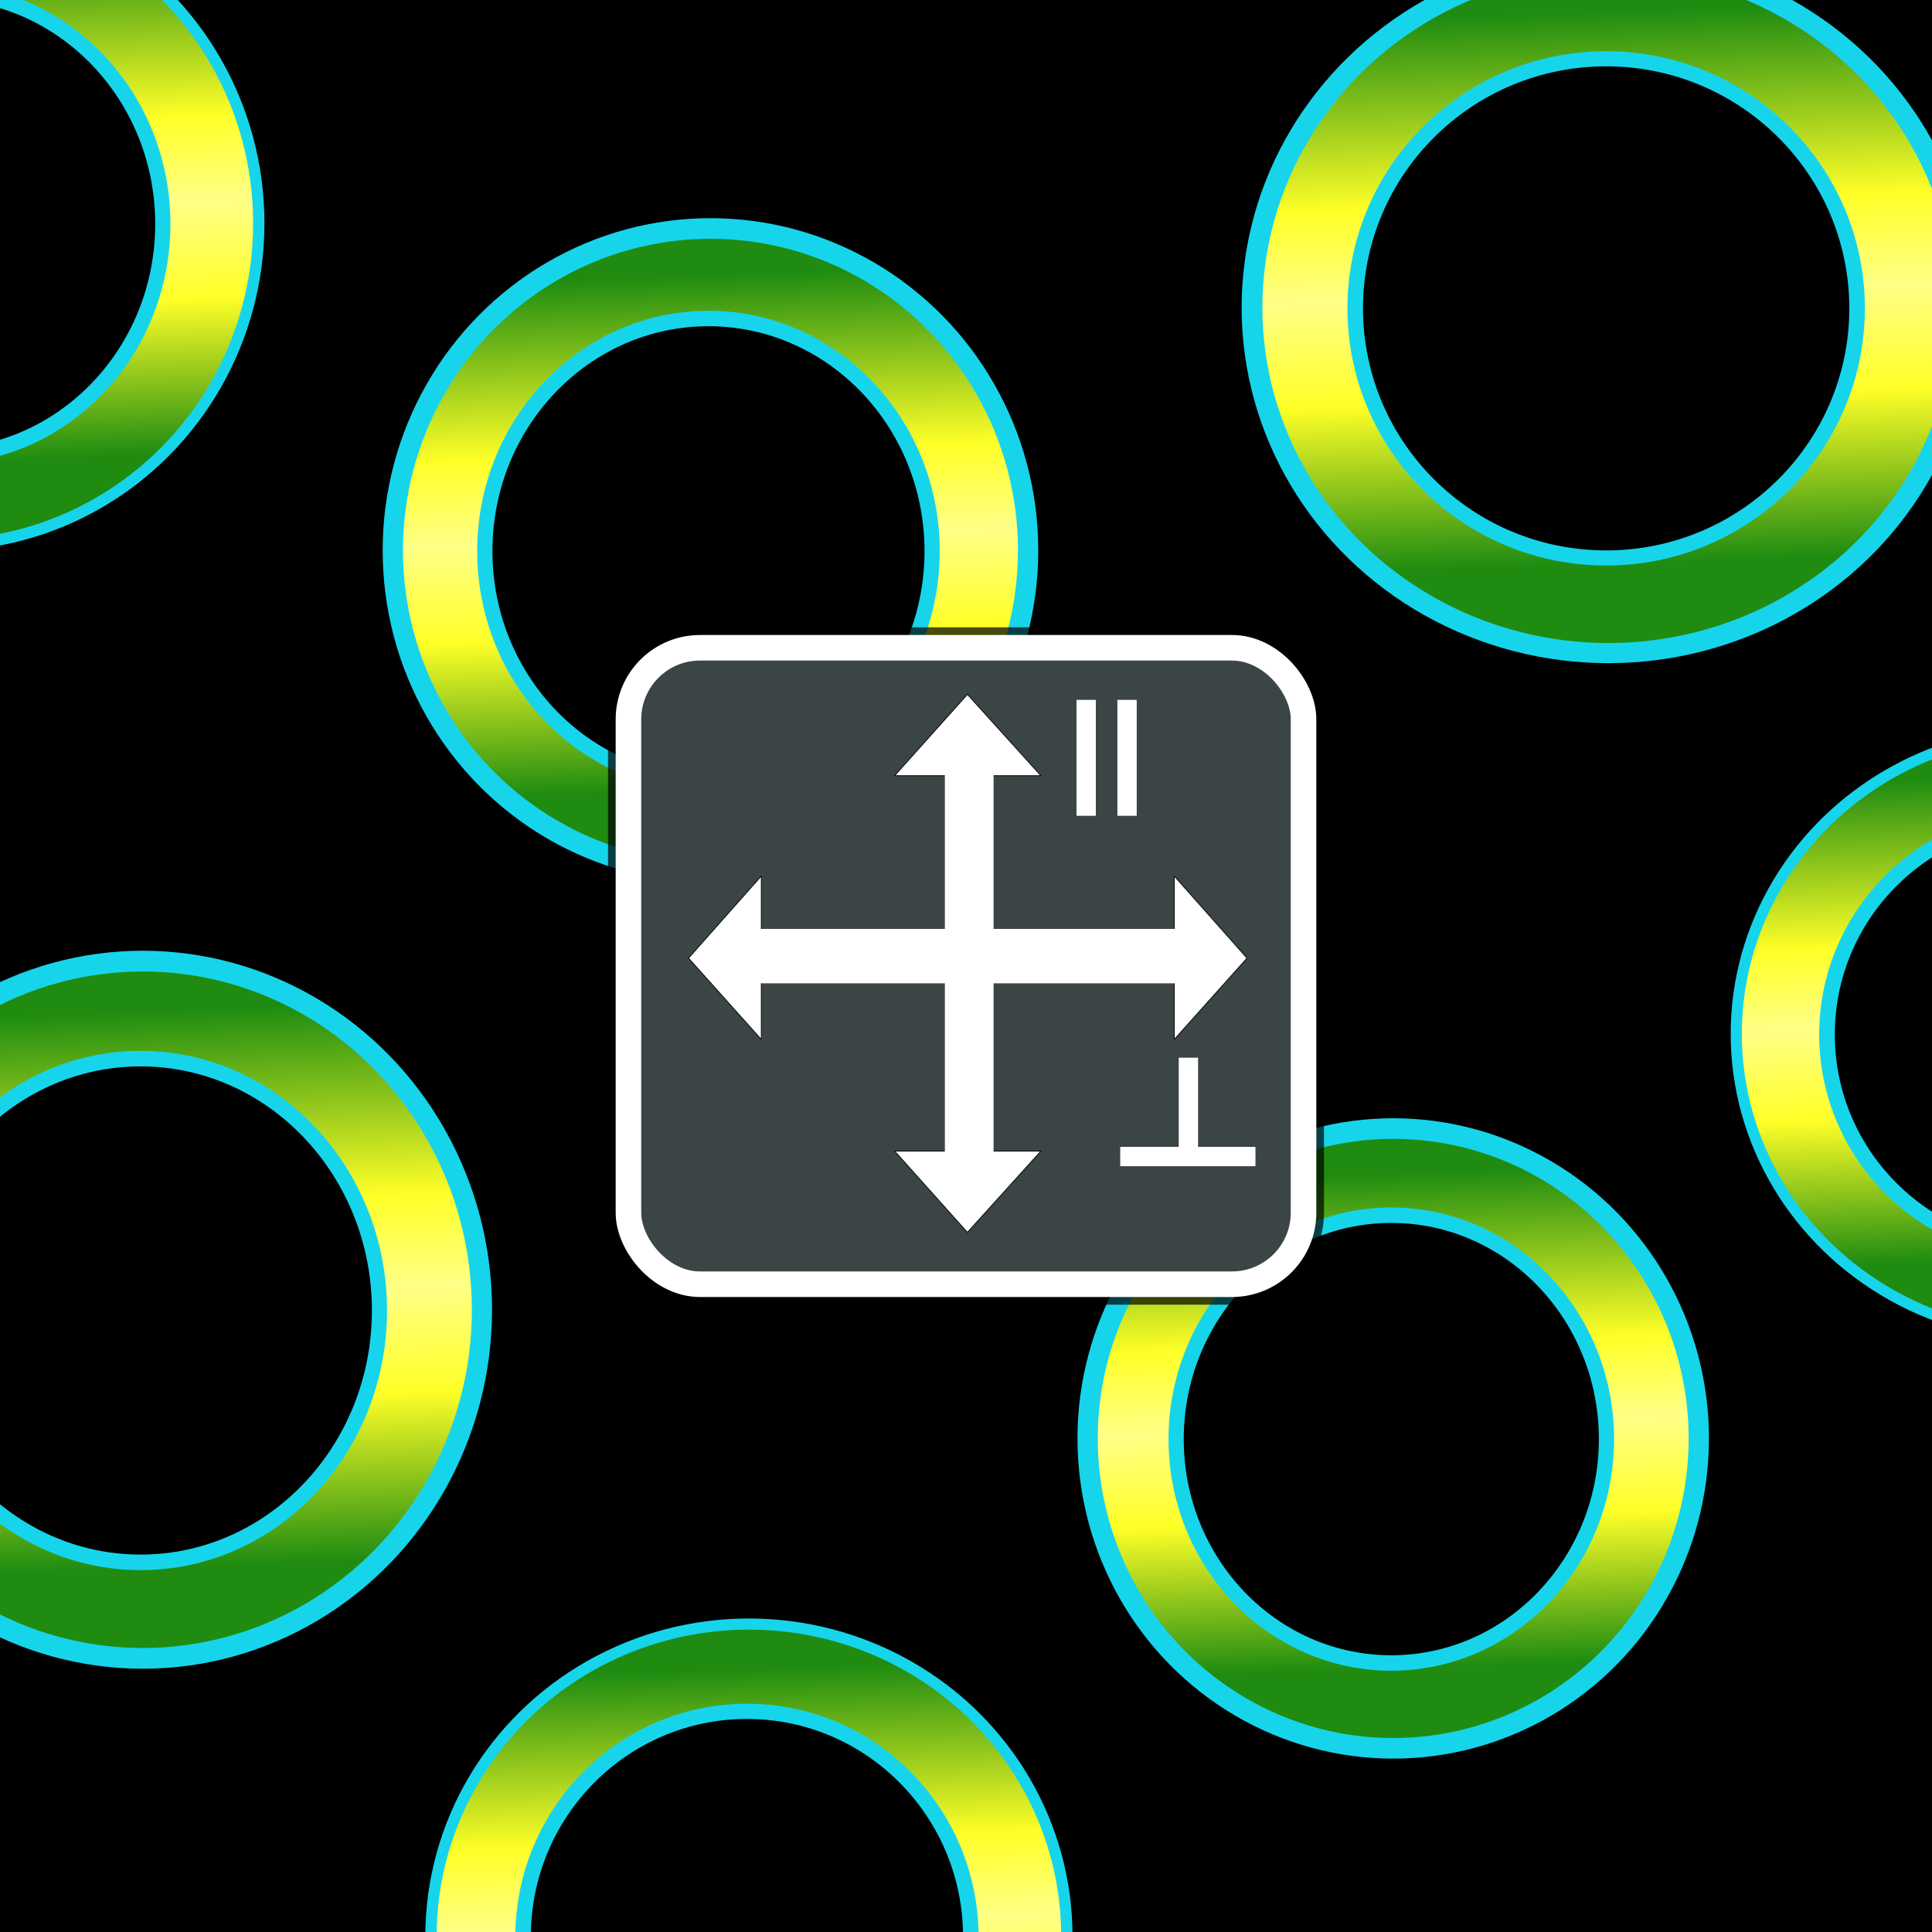 <?xml version="1.0" encoding="UTF-8" standalone="no"?>
<!-- Generator: Adobe Illustrator 12.0.0, SVG Export Plug-In . SVG Version: 6.00 Build 51448)  -->

<svg
   version="1.0"
   id="svg2"
   inkscape:version="1.1.1 (3bf5ae0d25, 2021-09-20)"
   sodipodi:docname="TRI_Anisotropy_A.svg"
   inkscape:export-xdpi="10.635938"
   inkscape:export-ydpi="10.635938"
   inkscape:export-filename="R:\086_Jenny\Design\Software\FLIM.png"
   width="100mm"
   height="100mm"
   viewBox="-312 1125.78 377.953 377.953"
   overflow="visible"
   enable-background="new -312 1125.78 377.953 377.953"
   xml:space="preserve"
   style="overflow:visible"
   xmlns:inkscape="http://www.inkscape.org/namespaces/inkscape"
   xmlns:sodipodi="http://sodipodi.sourceforge.net/DTD/sodipodi-0.dtd"
   xmlns:xlink="http://www.w3.org/1999/xlink"
   xmlns="http://www.w3.org/2000/svg"
   xmlns:svg="http://www.w3.org/2000/svg"
   xmlns:rdf="http://www.w3.org/1999/02/22-rdf-syntax-ns#"
   xmlns:cc="http://creativecommons.org/ns#"
   xmlns:dc="http://purl.org/dc/elements/1.1/"><defs
   id="defs954"><linearGradient
     inkscape:collect="always"
     id="linearGradient4484-1"><stop
       style="stop-color:#1f8c11;stop-opacity:1"
       offset="0"
       id="stop4480" /><stop
       style="stop-color:#ffff27;stop-opacity:1"
       offset="0.345"
       id="stop25264" /><stop
       style="stop-color:#ffff87;stop-opacity:1"
       offset="0.51"
       id="stop5241" /><stop
       style="stop-color:#ffff27;stop-opacity:1"
       offset="0.7"
       id="stop26482" /><stop
       style="stop-color:#1f8c11;stop-opacity:1"
       offset="1"
       id="stop5307" /></linearGradient><filter
     inkscape:collect="always"
     style="color-interpolation-filters:sRGB"
     id="filter27234"
     x="-0.038"
     y="-0.037"
     width="1.076"
     height="1.075"><feGaussianBlur
       inkscape:collect="always"
       stdDeviation="0.677"
       id="feGaussianBlur27236" /></filter><filter
     inkscape:collect="always"
     style="color-interpolation-filters:sRGB"
     id="filter27238"
     x="-0.04"
     y="-0.04"
     width="1.08"
     height="1.08"><feGaussianBlur
       inkscape:collect="always"
       stdDeviation="1.1"
       id="feGaussianBlur27240" /></filter><linearGradient
     inkscape:collect="always"
     xlink:href="#linearGradient4484-1"
     id="linearGradient27434"
     gradientUnits="userSpaceOnUse"
     gradientTransform="matrix(0.99,0,0,0.99,-468.022,-88.654)"
     x1="170.94"
     y1="1198.71"
     x2="173.97"
     y2="1289.106" /><linearGradient
     inkscape:collect="always"
     xlink:href="#linearGradient4484-1"
     id="linearGradient27446"
     gradientUnits="userSpaceOnUse"
     gradientTransform="matrix(0.99,0,0,0.99,-468.022,-88.654)"
     x1="170.94"
     y1="1198.71"
     x2="173.97"
     y2="1289.106" /><linearGradient
     inkscape:collect="always"
     xlink:href="#linearGradient4484-1"
     id="linearGradient27454"
     gradientUnits="userSpaceOnUse"
     gradientTransform="matrix(0.99,0,0,0.99,-468.022,-88.654)"
     x1="170.94"
     y1="1198.71"
     x2="173.97"
     y2="1289.106" /><linearGradient
     inkscape:collect="always"
     xlink:href="#linearGradient4484-1"
     id="linearGradient27462"
     gradientUnits="userSpaceOnUse"
     gradientTransform="matrix(0.99,0,0,0.99,-468.022,-88.654)"
     x1="170.94"
     y1="1198.71"
     x2="173.97"
     y2="1289.106" /><linearGradient
     inkscape:collect="always"
     xlink:href="#linearGradient4484-1"
     id="linearGradient27470"
     gradientUnits="userSpaceOnUse"
     gradientTransform="matrix(0.99,0,0,0.99,-468.022,-88.654)"
     x1="170.94"
     y1="1198.71"
     x2="173.97"
     y2="1289.106" /><linearGradient
     inkscape:collect="always"
     xlink:href="#linearGradient4484-1"
     id="linearGradient27478"
     gradientUnits="userSpaceOnUse"
     gradientTransform="matrix(0.99,0,0,0.99,-468.022,-88.654)"
     x1="170.94"
     y1="1198.71"
     x2="173.97"
     y2="1289.106" /><linearGradient
     inkscape:collect="always"
     xlink:href="#linearGradient4484-1"
     id="linearGradient27510"
     gradientUnits="userSpaceOnUse"
     gradientTransform="matrix(0.99,0,0,0.99,-468.022,-88.654)"
     x1="170.94"
     y1="1198.71"
     x2="173.97"
     y2="1289.106" /><filter
     inkscape:collect="always"
     style="color-interpolation-filters:sRGB"
     id="filter29847"
     x="-0.057"
     y="-0.06"
     width="1.113"
     height="1.12"><feGaussianBlur
       inkscape:collect="always"
       stdDeviation="1.443"
       id="feGaussianBlur29849" /></filter></defs>
<sodipodi:namedview
   units="mm"
   id="namedview878"
   inkscape:pageopacity="0"
   inkscape:window-x="-8"
   inkscape:window-y="-8"
   inkscape:window-width="2560"
   inkscape:window-height="1377"
   inkscape:current-layer="layer6"
   inkscape:pageshadow="2"
   objecttolerance="10"
   showgrid="false"
   inkscape:window-maximized="1"
   pagecolor="#ffffff"
   inkscape:cy="190.75"
   guidetolerance="10"
   bordercolor="#666666"
   gridtolerance="10"
   inkscape:zoom="2"
   borderopacity="1"
   inkscape:cx="110.5"
   inkscape:document-units="mm"
   inkscape:pagecheckerboard="0">
	</sodipodi:namedview>


<g
   inkscape:groupmode="layer"
   id="layer7"
   inkscape:label="Back"
   style="display:inline"
   sodipodi:insensitive="true"><rect
     id="rect4156"
     x="-312"
     y="1125.78"
     inkscape:export-xdpi="10.635938"
     inkscape:export-ydpi="10.635938"
     width="377.953"
     height="377.953"
     style="overflow:visible;fill:#000000;fill-opacity:1;stroke-width:1.333"
     transform="translate(4.4896281e-6,-4.4034401e-5)" /></g><g
   inkscape:groupmode="layer"
   id="layer6"
   inkscape:label="Lipids"
   style="display:inline"><circle
     style="overflow:visible;mix-blend-mode:normal;fill:url(#linearGradient27434);fill-opacity:1;stroke:#16d5ea;stroke-width:2;stroke-linecap:round;stroke-linejoin:round;stroke-miterlimit:4;stroke-dasharray:none;stroke-opacity:1;filter:url(#filter27238)"
     id="circle27430"
     cx="-295.059"
     cy="1145.973"
     inkscape:transform-center-x="-6.0274906"
     inkscape:transform-center-y="6.6666484"
     r="56.132"
     transform="matrix(1.107,0,0,1.122,3.117,-116.327)" /><ellipse
     style="overflow:visible;mix-blend-mode:normal;fill:#000000;fill-opacity:1;stroke:#16d5ea;stroke-width:2.692;stroke-linecap:round;stroke-linejoin:round;stroke-miterlimit:4;stroke-dasharray:none;stroke-opacity:1;filter:url(#filter27234)"
     id="ellipse27432"
     cx="-295.41"
     cy="1146.094"
     inkscape:transform-center-x="-4.2442208"
     inkscape:transform-center-y="4.816655"
     rx="39.525"
     ry="40.554"
     transform="matrix(1.107,0,0,1.122,3.117,-116.327)" /><circle
     style="overflow:visible;mix-blend-mode:normal;fill:url(#linearGradient27446);fill-opacity:1;stroke:#16d5ea;stroke-width:3.27;stroke-linecap:round;stroke-linejoin:round;stroke-miterlimit:4;stroke-dasharray:none;stroke-opacity:1;filter:url(#filter27238)"
     id="circle27440"
     cx="-295.059"
     cy="1145.973"
     inkscape:transform-center-x="-6.0274906"
     inkscape:transform-center-y="6.6666484"
     r="56.132"
     transform="matrix(1.242,0,0,1.204,369.108,-193.79)" /><ellipse
     style="overflow:visible;mix-blend-mode:normal;fill:#000000;fill-opacity:1;stroke:#16d5ea;stroke-width:2.453;stroke-linecap:round;stroke-linejoin:round;stroke-miterlimit:4;stroke-dasharray:none;stroke-opacity:1;filter:url(#filter27234)"
     id="ellipse27442"
     cx="-295.41"
     cy="1146.094"
     inkscape:transform-center-x="-4.2442208"
     inkscape:transform-center-y="4.816655"
     rx="39.525"
     ry="40.554"
     transform="matrix(1.242,0,0,1.204,369.108,-193.79)" /><circle
     style="overflow:visible;mix-blend-mode:normal;fill:url(#linearGradient27454);fill-opacity:1;stroke:#16d5ea;stroke-width:2;stroke-linecap:round;stroke-linejoin:round;stroke-miterlimit:4;stroke-dasharray:none;stroke-opacity:1;filter:url(#filter27238)"
     id="circle27448"
     cx="-295.059"
     cy="1145.973"
     inkscape:transform-center-x="-6.0274906"
     inkscape:transform-center-y="6.6666484"
     r="56.132"
     transform="matrix(1.108,0,0,1.088,161.437,257.742)" /><ellipse
     style="overflow:visible;mix-blend-mode:normal;fill:#000000;fill-opacity:1;stroke:#16d5ea;stroke-width:2.733;stroke-linecap:round;stroke-linejoin:round;stroke-miterlimit:4;stroke-dasharray:none;stroke-opacity:1;filter:url(#filter27234)"
     id="ellipse27450"
     cx="-295.41"
     cy="1146.094"
     inkscape:transform-center-x="-4.2442208"
     inkscape:transform-center-y="4.816655"
     rx="39.525"
     ry="40.554"
     transform="matrix(1.108,0,0,1.088,161.437,257.742)" /><circle
     style="overflow:visible;mix-blend-mode:normal;fill:url(#linearGradient27462);fill-opacity:1;stroke:#16d5ea;stroke-width:3.339;stroke-linecap:round;stroke-linejoin:round;stroke-miterlimit:4;stroke-dasharray:none;stroke-opacity:1;filter:url(#filter27238)"
     id="circle27456"
     cx="-295.059"
     cy="1145.973"
     inkscape:transform-center-x="-6.0274906"
     inkscape:transform-center-y="6.6666484"
     r="56.132"
     transform="matrix(1.182,0,0,1.215,64.691,-10.356)" /><ellipse
     style="overflow:visible;mix-blend-mode:normal;fill:#000000;fill-opacity:1;stroke:#16d5ea;stroke-width:2.504;stroke-linecap:round;stroke-linejoin:round;stroke-miterlimit:4;stroke-dasharray:none;stroke-opacity:1;filter:url(#filter27234)"
     id="ellipse27458"
     cx="-295.41"
     cy="1146.094"
     inkscape:transform-center-x="-4.2442208"
     inkscape:transform-center-y="4.816655"
     rx="39.525"
     ry="40.554"
     transform="matrix(1.182,0,0,1.215,64.691,-10.356)" /><circle
     style="overflow:visible;mix-blend-mode:normal;fill:url(#linearGradient27470);fill-opacity:1;stroke:#16d5ea;stroke-width:3.589;stroke-linecap:round;stroke-linejoin:round;stroke-miterlimit:4;stroke-dasharray:none;stroke-opacity:1;filter:url(#filter27238)"
     id="circle27464"
     cx="-295.059"
     cy="1145.973"
     inkscape:transform-center-x="-6.0274906"
     inkscape:transform-center-y="6.6666484"
     r="56.132"
     transform="matrix(1.107,0,0,1.122,153.617,-52.327)" /><ellipse
     style="overflow:visible;mix-blend-mode:normal;fill:#000000;fill-opacity:1;stroke:#16d5ea;stroke-width:2.692;stroke-linecap:round;stroke-linejoin:round;stroke-miterlimit:4;stroke-dasharray:none;stroke-opacity:1;filter:url(#filter27234)"
     id="ellipse27466"
     cx="-295.41"
     cy="1146.094"
     inkscape:transform-center-x="-4.2442208"
     inkscape:transform-center-y="4.816655"
     rx="39.525"
     ry="40.554"
     transform="matrix(1.107,0,0,1.122,153.617,-52.327)" /><circle
     style="overflow:visible;mix-blend-mode:normal;fill:url(#linearGradient27478);fill-opacity:1;stroke:#16d5ea;stroke-width:3.729;stroke-linecap:round;stroke-linejoin:round;stroke-miterlimit:4;stroke-dasharray:none;stroke-opacity:1;filter:url(#filter27238)"
     id="circle27472"
     cx="-295.059"
     cy="1145.973"
     inkscape:transform-center-x="-6.0274906"
     inkscape:transform-center-y="6.6666484"
     r="56.132"
     transform="matrix(1.065,0,0,1.08,274.788,169.527)" /><ellipse
     style="overflow:visible;mix-blend-mode:normal;fill:#000000;fill-opacity:1;stroke:#16d5ea;stroke-width:2.797;stroke-linecap:round;stroke-linejoin:round;stroke-miterlimit:4;stroke-dasharray:none;stroke-opacity:1;filter:url(#filter27234)"
     id="ellipse27474"
     cx="-295.41"
     cy="1146.094"
     inkscape:transform-center-x="-4.2442208"
     inkscape:transform-center-y="4.816655"
     rx="39.525"
     ry="40.554"
     transform="matrix(1.065,0,0,1.08,274.788,169.527)" /><circle
     style="overflow:visible;mix-blend-mode:normal;fill:url(#linearGradient27510);fill-opacity:1;stroke:#16d5ea;stroke-width:2;stroke-linecap:round;stroke-linejoin:round;stroke-miterlimit:4;stroke-dasharray:none;stroke-opacity:1;filter:url(#filter27238)"
     id="circle27504"
     cx="-295.059"
     cy="1145.973"
     inkscape:transform-center-x="-6.0274906"
     inkscape:transform-center-y="6.6666484"
     r="56.132"
     transform="matrix(1.092,0,0,1.054,411.161,120.183)" /><ellipse
     style="overflow:visible;mix-blend-mode:normal;fill:#000000;fill-opacity:1;stroke:#16d5ea;stroke-width:2.797;stroke-linecap:round;stroke-linejoin:round;stroke-miterlimit:4;stroke-dasharray:none;stroke-opacity:1;filter:url(#filter27234)"
     id="ellipse27506"
     cx="-295.41"
     cy="1146.094"
     inkscape:transform-center-x="-4.2442208"
     inkscape:transform-center-y="4.816655"
     rx="39.525"
     ry="40.554"
     transform="matrix(1.092,0,0,1.054,411.161,120.183)" /></g><g
   inkscape:groupmode="layer"
   id="layer9"
   inkscape:label="Box Shade"
   style="opacity:0.7;filter:url(#filter29847)"><rect
     style="display:inline;overflow:visible;fill:#000000;fill-opacity:1;stroke:#000000;stroke-width:8;stroke-linecap:round;stroke-linejoin:round;stroke-miterlimit:4;stroke-dasharray:none;stroke-dashoffset:0;stroke-opacity:1"
     id="rect29602"
     width="132.066"
     height="124.507"
     x="-189.057"
     y="1252.503"
     rx="14"
     ry="14"
     transform="translate(4.4896281e-6,-4.4034401e-5)" /></g><g
   inkscape:groupmode="layer"
   id="layer8"
   inkscape:label="Box"
   style="display:inline"><rect
     style="display:inline;fill:#3b4545;fill-opacity:1;stroke:#ffffff;stroke-width:5;stroke-linecap:round;stroke-linejoin:round;stroke-miterlimit:4;stroke-dasharray:none;stroke-dashoffset:0;stroke-opacity:1"
     id="rect117927"
     width="132.066"
     height="124.507"
     x="-189.057"
     y="1252.503"
     rx="14"
     ry="14" /><path
     id="path5739"
     d="m -82.284,1297.163 14.23,16.054 -14.23,15.895 v -31.95"
     style="fill:#ffffff;fill-opacity:1;stroke:#000000;stroke-width:0.15px;stroke-linecap:round;stroke-linejoin:round;stroke-miterlimit:4;stroke-dasharray:none;stroke-opacity:1"
     inkscape:connector-curvature="0" /><path
     id="path5739-8"
     d="m -163.068,1297.163 -14.23,16.054 14.23,15.895 v -31.95"
     style="overflow:visible;fill:#ffffff;fill-opacity:1;stroke:#000000;stroke-width:0.15px;stroke-linecap:round;stroke-linejoin:round;stroke-miterlimit:4;stroke-dasharray:none;stroke-opacity:1"
     inkscape:connector-curvature="0" /><rect
     style="fill:#ffffff;fill-opacity:1;stroke-width:0.463"
     id="rect5749"
     width="92.466"
     height="10.642"
     x="-168.442"
     y="1307.502" /><path
     id="path5739-2"
     d="m -108.375,1350.961 -14.372,15.895 -14.23,-15.895 h 28.602"
     style="fill:#ffffff;fill-opacity:1;stroke:#000000;stroke-width:0.15px;stroke-linecap:round;stroke-linejoin:round;stroke-miterlimit:4;stroke-dasharray:none;stroke-opacity:1"
     inkscape:connector-curvature="0" /><path
     id="path5739-8-4"
     d="m -108.375,1277.527 -14.372,-15.895 -14.23,15.895 h 28.602"
     style="overflow:visible;fill:#ffffff;fill-opacity:1;stroke:#000000;stroke-width:0.15px;stroke-linecap:round;stroke-linejoin:round;stroke-miterlimit:4;stroke-dasharray:none;stroke-opacity:1"
     inkscape:connector-curvature="0" /><rect
     style="fill:#ffffff;fill-opacity:1;stroke-width:0.433"
     id="rect5749-0"
     width="90.557"
     height="9.527"
     x="1267.906"
     y="117.631"
     transform="rotate(90)" /><rect
     style="fill:#ffffff;fill-opacity:1;stroke-width:0.137"
     id="rect23677"
     width="22.677"
     height="3.78"
     x="1262.695"
     y="97.625"
     transform="rotate(90)" /><rect
     style="fill:#ffffff;fill-opacity:1;stroke-width:0.137"
     id="rect23844"
     width="22.677"
     height="3.78"
     x="1262.695"
     y="89.625"
     transform="rotate(90)" /><rect
     style="fill:#ffffff;fill-opacity:1;stroke-width:0.125"
     id="rect23846"
     width="18.898"
     height="3.78"
     x="1332.695"
     y="77.625"
     transform="rotate(90)" /><rect
     style="fill:#ffffff;fill-opacity:1;stroke-width:0.148"
     id="rect23848"
     width="26.457"
     height="3.78"
     x="66.397"
     y="-1353.924"
     transform="scale(-1)" /></g></svg>

